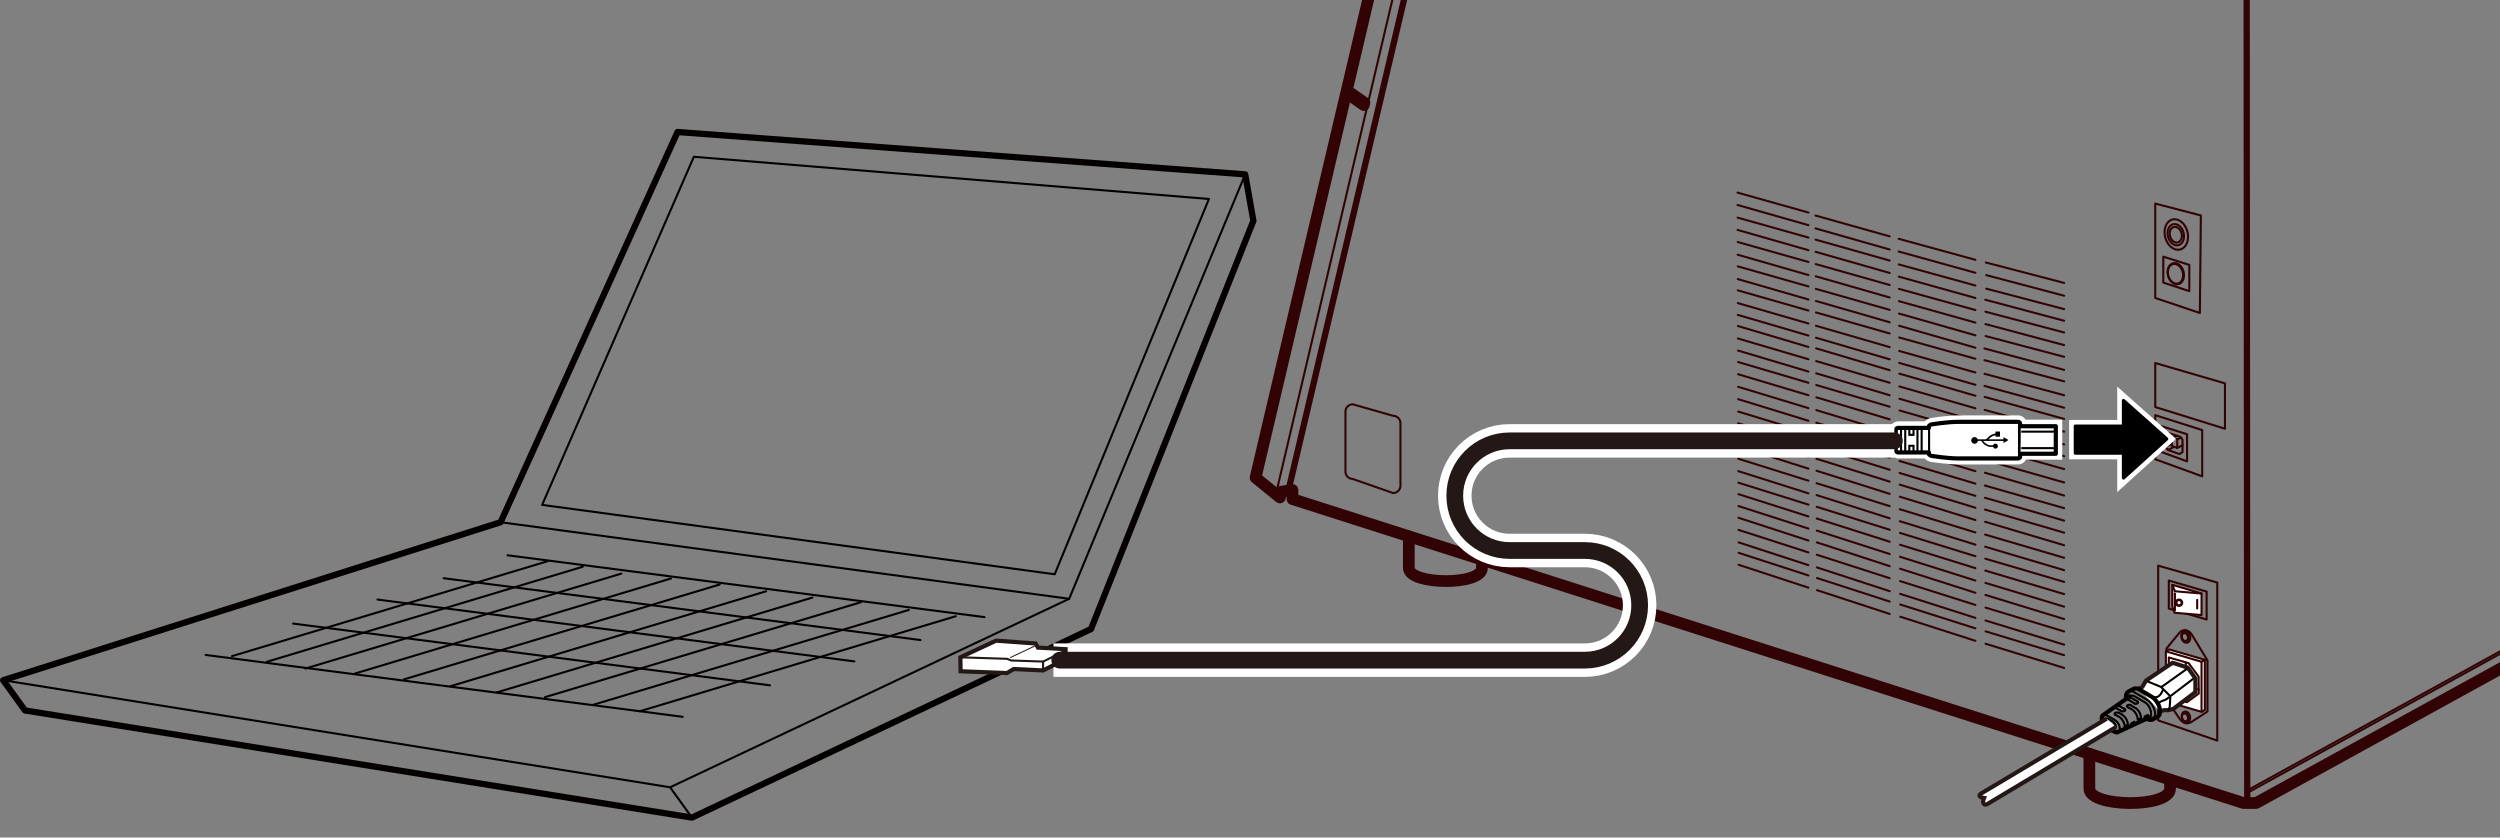 <?xml version="1.0" encoding="UTF-8"?><svg xmlns="http://www.w3.org/2000/svg" width="105.37mm" height="35.3mm" xmlns:xlink="http://www.w3.org/1999/xlink" viewBox="0 0 298.69 100.06"><rect x="0" y="0" width="298.69" height="100.06" fill="#808080" stroke="none"/><defs><style>.cls-1,.cls-2,.cls-3,.cls-4,.cls-5,.cls-6,.cls-7,.cls-8,.cls-9,.cls-10,.cls-11,.cls-12,.cls-13{fill:none;}.cls-1,.cls-2,.cls-3,.cls-14,.cls-6,.cls-15,.cls-8,.cls-16,.cls-11,.cls-12{stroke-linecap:round;}.cls-1,.cls-3,.cls-14,.cls-6,.cls-15,.cls-17,.cls-8,.cls-16,.cls-11,.cls-12{stroke-linejoin:round;}.cls-1,.cls-3,.cls-15,.cls-12{stroke:#310304;}.cls-1,.cls-5,.cls-15,.cls-8,.cls-9{stroke-width:.25px;}.cls-2{stroke-width:2px;}.cls-2,.cls-5,.cls-17,.cls-7,.cls-18,.cls-19{stroke:#231815;}.cls-2,.cls-5,.cls-7,.cls-18,.cls-10,.cls-19,.cls-13{stroke-miterlimit:10;}.cls-20,.cls-4{stroke-width:0px;}.cls-3,.cls-6,.cls-7{stroke-width:.75px;}.cls-14,.cls-15,.cls-17,.cls-18,.cls-19{fill:#fff;}.cls-14,.cls-17,.cls-19,.cls-11{stroke-width:.5px;}.cls-14,.cls-9,.cls-16{stroke:#000;}.cls-6,.cls-8,.cls-11{stroke:#040000;}.cls-21{clip-path:url(#clippath);}.cls-18{stroke-width:.12px;}.cls-16{stroke-width:.4px;}.cls-10{stroke-width:1.5px;}.cls-10,.cls-13{stroke:#fff;}.cls-12{stroke-width:1.4px;}.cls-13{stroke-width:4px;}</style><clipPath id="clippath"><rect class="cls-4" x="146.28" width="152.41" height="100.06"/></clipPath></defs><g id="_レイヤー_2"><g class="cls-21"><polygon class="cls-12" points="181.86 -78.15 261.6 -93.09 264.02 -91.53 264.02 -90.38 271.3 -89.57 271.3 -89.12 338.92 -80.11 338.92 56.01 338.36 56.31 338.36 58.09 269.55 95.94 268.04 95.94 154.42 59.63 154.42 58.54 153.09 58.74 152.92 59.43 150.01 57.07 160.84 11.08 162.94 12.55 163.01 12.26 160.91 10.8 181.86 -78.15"/><line class="cls-1" x1="338.87" y1="55.73" x2="268.49" y2="94.43"/><line class="cls-1" x1="338.9" y1="56" x2="268.53" y2="94.71"/><polygon class="cls-1" points="263.64 74.01 259.12 72.71 259.12 69.36 263.64 70.68 263.64 74.01"/><polyline class="cls-15" points="261.19 70.36 263.03 70.91 263.03 73.48 259.81 73.21 259.54 72.47 259.54 69.89 259.61 69.89 261.19 70.36"/><path class="cls-1" d="m258.85,77.71v-.24l1.56-1.9c.41-.47,1.18-.4,1.58.45l1.75,2.88v6.1l-1.83,1.2c-.56.39-1.05.29-1.52-.35l-1.53-2.26v-5.87"/><polygon class="cls-15" points="258.77 77.82 259.16 77.59 263.42 78.83 263.42 84.81 263.03 85.04 258.77 83.81 258.77 77.82"/><polyline class="cls-3" points="338.92 -80.11 268.38 -62.83 268.49 95.94"/><polyline class="cls-1" points="152.45 58.99 184.33 -76.34 264.02 -91.53"/><polyline class="cls-3" points="153.96 58.48 185.5 -75.42 264.02 -90.38"/><path class="cls-12" d="m249.63,90.06v4.16c0,2.25,9.64,2.35,9.64,0v-1.08"/><path class="cls-12" d="m168.32,64.09v3.77c0,2.04,8.74,2.13,8.74,0v-.98"/><polygon class="cls-1" points="262.83 37.39 257.5 35.6 257.5 24.32 262.95 25.74 262.83 37.39"/><polygon class="cls-1" points="264.91 88.48 257.85 86.07 257.85 67.58 264.91 69.6 264.91 88.48"/><polygon class="cls-1" points="265.83 51.22 257.5 48.63 257.5 43.37 265.83 45.8 265.83 51.22"/><polygon class="cls-1" points="263.11 56.91 257.5 54.87 257.5 49.6 263.11 51.38 263.11 56.91"/><polygon class="cls-1" points="261.57 34.78 258.46 33.76 258.46 30.66 261.57 31.65 261.57 34.78"/><polygon class="cls-1" points="261.3 55.12 258.2 53.99 258.2 50.9 261.3 51.88 261.3 55.12"/><polygon class="cls-1" points="260.12 53.51 259.49 53.28 259.49 52.27 260.13 52.47 260.12 53.51"/><polyline class="cls-1" points="259.54 69.89 259.86 70.64 263.03 70.91"/><polygon class="cls-1" points="261.29 83.89 259.11 83.27 259.12 78.55 261.49 79.23 262.68 80.83 262.7 82.86 261.29 83.89"/><polyline class="cls-1" points="262.69 82.38 261.09 81.95 261.15 79.17"/><polygon class="cls-1" points="260.4 54.25 259.02 53.76 258.74 53.39 258.74 51.99 259.02 51.72 260.52 52.2 260.76 52.53 260.76 54.01 260.4 54.25"/><line class="cls-1" x1="263.03" y1="79.06" x2="263.42" y2="78.83"/><polyline class="cls-1" points="263.03 85.04 263.03 79.06 258.77 77.82"/><line class="cls-1" x1="259.11" y1="83.27" x2="261.09" y2="81.95"/><line class="cls-1" x1="259.85" y1="70.91" x2="259.85" y2="72.92"/><line class="cls-1" x1="262.51" y1="71.67" x2="262.51" y2="72.69"/><circle class="cls-15" cx="260.34" cy="72.01" r=".38"/><circle class="cls-15" cx="260.34" cy="72.01" r=".31"/><ellipse class="cls-1" cx="260.02" cy="28.04" rx="1.37" ry="1.85" transform="translate(1.36 66.65) rotate(-14.65)"/><ellipse class="cls-1" cx="259.96" cy="28.06" rx=".96" ry="1.29" transform="translate(1.35 66.64) rotate(-14.65)"/><ellipse class="cls-1" cx="259.96" cy="32.72" rx=".96" ry="1.29" transform="translate(.17 66.79) rotate(-14.65)"/><ellipse class="cls-1" cx="259.92" cy="32.73" rx=".89" ry="1.2" transform="translate(.17 66.78) rotate(-14.65)"/><ellipse class="cls-1" cx="261.15" cy="76.11" rx=".53" ry=".71" transform="translate(-10.76 68.5) rotate(-14.65)"/><path class="cls-1" d="m261.02,75.64c.19-.05.4.12.47.38s-.03.51-.22.56"/><ellipse class="cls-1" cx="261.05" cy="76.13" rx=".36" ry=".48" transform="translate(-10.77 68.47) rotate(-14.65)"/><path class="cls-1" d="m261.02,85.23c.19-.05.4.12.47.38s-.03.51-.22.56"/><ellipse class="cls-1" cx="261.05" cy="85.72" rx=".36" ry=".48" transform="translate(-13.19 68.79) rotate(-14.65)"/><ellipse class="cls-1" cx="261.17" cy="85.69" rx=".49" ry=".66" transform="translate(-13.18 68.81) rotate(-14.65)"/><ellipse class="cls-1" cx="259.96" cy="28.06" rx=".71" ry=".95" transform="translate(1.35 66.64) rotate(-14.65)"/><line class="cls-1" x1="258.74" y1="53.39" x2="259.47" y2="53.04"/><line class="cls-1" x1="259.05" y1="53.74" x2="259.75" y2="53.39"/><line class="cls-1" x1="260.12" y1="53.51" x2="260.76" y2="53.2"/><line class="cls-1" x1="259.49" y1="52.27" x2="260.06" y2="52.05"/><line class="cls-1" x1="260.14" y1="52.47" x2="260.56" y2="52.3"/><path class="cls-1" d="m166.45,58.91l-4.83-1.69c-.48,0-.87-.39-.87-.87v-7.18c0-.48.39-.87.87-.87l4.83,1.38c.48,0,.87.39.87.87v7.48c0,.48-.39.87-.87.87Z"/><line class="cls-1" x1="216.06" y1="25.39" x2="207.59" y2="23.01"/><line class="cls-1" x1="216.06" y1="26.9" x2="207.59" y2="24.49"/><line class="cls-1" x1="216.06" y1="28.38" x2="207.6" y2="26"/><line class="cls-1" x1="216.06" y1="29.89" x2="207.6" y2="27.47"/><line class="cls-1" x1="216.06" y1="31.3" x2="207.61" y2="28.91"/><line class="cls-1" x1="216.06" y1="32.86" x2="207.61" y2="30.43"/><line class="cls-1" x1="216.06" y1="34.22" x2="207.62" y2="31.82"/><line class="cls-1" x1="216.06" y1="35.78" x2="207.62" y2="33.34"/><line class="cls-1" x1="216.06" y1="37.1" x2="207.63" y2="34.69"/><line class="cls-1" x1="216.06" y1="38.65" x2="207.63" y2="36.21"/><line class="cls-1" x1="216.06" y1="40.09" x2="207.63" y2="37.62"/><line class="cls-1" x1="216.06" y1="41.45" x2="207.64" y2="38.95"/><line class="cls-1" x1="216.06" y1="42.92" x2="207.64" y2="40.44"/><line class="cls-1" x1="216.06" y1="44.39" x2="207.65" y2="41.88"/><line class="cls-1" x1="216.06" y1="45.73" x2="207.66" y2="43.25"/><line class="cls-1" x1="216.06" y1="47.22" x2="207.66" y2="44.71"/><line class="cls-1" x1="216.06" y1="48.76" x2="207.66" y2="46.21"/><line class="cls-1" x1="216.06" y1="50.27" x2="207.67" y2="47.69"/><line class="cls-1" x1="216.06" y1="51.72" x2="207.67" y2="49.17"/><line class="cls-1" x1="216.06" y1="53.15" x2="207.67" y2="50.57"/><line class="cls-1" x1="216.06" y1="54.55" x2="207.68" y2="51.93"/><line class="cls-1" x1="216.06" y1="55.99" x2="207.69" y2="53.34"/><line class="cls-1" x1="216.06" y1="57.43" x2="207.69" y2="54.81"/><line class="cls-1" x1="216.06" y1="58.94" x2="207.69" y2="56.29"/><line class="cls-1" x1="216.06" y1="60.29" x2="207.7" y2="57.67"/><line class="cls-1" x1="216.06" y1="61.7" x2="207.71" y2="59.04"/><line class="cls-1" x1="216.06" y1="63.15" x2="207.71" y2="60.46"/><line class="cls-1" x1="216.06" y1="64.58" x2="207.71" y2="61.86"/><line class="cls-1" x1="216.06" y1="66" x2="207.72" y2="63.31"/><line class="cls-1" x1="216.06" y1="67.52" x2="207.72" y2="64.8"/><line class="cls-1" x1="216.06" y1="68.75" x2="207.73" y2="66.05"/><line class="cls-1" x1="216.06" y1="70.21" x2="207.73" y2="67.48"/><line class="cls-1" x1="225.77" y1="28.24" x2="216.91" y2="25.75"/><line class="cls-1" x1="225.77" y1="29.81" x2="216.91" y2="27.29"/><line class="cls-1" x1="225.77" y1="31.13" x2="216.92" y2="28.63"/><line class="cls-1" x1="225.77" y1="32.61" x2="216.93" y2="30.09"/><line class="cls-1" x1="225.77" y1="34.05" x2="216.94" y2="31.55"/><line class="cls-1" x1="225.77" y1="35.54" x2="216.94" y2="33.01"/><line class="cls-1" x1="225.77" y1="37.02" x2="216.95" y2="34.51"/><line class="cls-1" x1="225.77" y1="38.5" x2="216.96" y2="35.96"/><line class="cls-1" x1="225.77" y1="39.84" x2="216.97" y2="37.33"/><line class="cls-1" x1="225.77" y1="41.47" x2="216.96" y2="38.92"/><line class="cls-1" x1="225.77" y1="42.93" x2="216.97" y2="40.35"/><line class="cls-1" x1="225.77" y1="44.23" x2="216.99" y2="41.62"/><line class="cls-1" x1="225.77" y1="45.73" x2="216.99" y2="43.14"/><line class="cls-1" x1="225.77" y1="47.22" x2="216.99" y2="44.6"/><line class="cls-1" x1="225.77" y1="48.59" x2="217" y2="46"/><line class="cls-1" x1="225.77" y1="50.1" x2="217.01" y2="47.47"/><line class="cls-1" x1="225.77" y1="51.66" x2="217.01" y2="49"/><line class="cls-1" x1="225.77" y1="53.19" x2="217.01" y2="50.5"/><line class="cls-1" x1="225.77" y1="54.67" x2="217.02" y2="52"/><line class="cls-1" x1="225.77" y1="56.12" x2="217.02" y2="53.42"/><line class="cls-1" x1="225.77" y1="57.54" x2="217.02" y2="54.81"/><line class="cls-1" x1="225.77" y1="59" x2="217.03" y2="56.24"/><line class="cls-1" x1="225.77" y1="60.47" x2="217.04" y2="57.73"/><line class="cls-1" x1="225.77" y1="61.92" x2="217.04" y2="59.15"/><line class="cls-1" x1="225.77" y1="63.29" x2="217.05" y2="60.55"/><line class="cls-1" x1="225.77" y1="64.72" x2="217.06" y2="61.95"/><line class="cls-1" x1="225.77" y1="66.19" x2="217.06" y2="63.39"/><line class="cls-1" x1="225.77" y1="67.64" x2="217.07" y2="64.8"/><line class="cls-1" x1="225.77" y1="69.08" x2="217.07" y2="66.28"/><line class="cls-1" x1="225.77" y1="70.63" x2="217.07" y2="67.79"/><line class="cls-1" x1="225.77" y1="71.87" x2="217.09" y2="69.06"/><line class="cls-1" x1="225.77" y1="73.35" x2="217.09" y2="70.51"/><line class="cls-1" x1="236.01" y1="31.04" x2="226.85" y2="28.53"/><line class="cls-1" x1="236.01" y1="32.59" x2="226.85" y2="30.05"/><line class="cls-1" x1="236.01" y1="34.11" x2="226.86" y2="31.59"/><line class="cls-1" x1="236.01" y1="35.6" x2="226.87" y2="33.05"/><line class="cls-1" x1="236.01" y1="37.04" x2="226.88" y2="34.51"/><line class="cls-1" x1="236.01" y1="38.54" x2="226.88" y2="35.98"/><line class="cls-1" x1="236.01" y1="40.06" x2="226.89" y2="37.46"/><line class="cls-1" x1="236.01" y1="41.54" x2="226.9" y2="38.92"/><line class="cls-1" x1="236.01" y1="42.86" x2="226.91" y2="40.32"/><line class="cls-1" x1="236.01" y1="44.5" x2="226.91" y2="41.93"/><line class="cls-1" x1="236.01" y1="45.97" x2="226.91" y2="43.36"/><line class="cls-1" x1="236.01" y1="47.28" x2="226.93" y2="44.64"/><line class="cls-1" x1="236.01" y1="48.78" x2="226.93" y2="46.17"/><line class="cls-1" x1="236.01" y1="50.28" x2="226.94" y2="47.64"/><line class="cls-1" x1="236.01" y1="51.66" x2="226.95" y2="49.04"/><line class="cls-1" x1="236.01" y1="53.18" x2="226.95" y2="50.53"/><line class="cls-1" x1="236.01" y1="54.75" x2="226.95" y2="52.06"/><line class="cls-1" x1="236.01" y1="56.29" x2="226.95" y2="53.57"/><line class="cls-1" x1="236.01" y1="57.78" x2="226.96" y2="55.08"/><line class="cls-1" x1="236.01" y1="59.24" x2="226.96" y2="56.51"/><line class="cls-1" x1="236.01" y1="60.66" x2="226.97" y2="57.9"/><line class="cls-1" x1="236.01" y1="62.13" x2="226.98" y2="59.34"/><line class="cls-1" x1="236.01" y1="63.61" x2="226.98" y2="60.84"/><line class="cls-1" x1="236.01" y1="65.07" x2="226.99" y2="62.27"/><line class="cls-1" x1="236.01" y1="66.45" x2="227" y2="63.67"/><line class="cls-1" x1="236.01" y1="67.88" x2="227.01" y2="65.08"/><line class="cls-1" x1="236.01" y1="69.36" x2="227.01" y2="66.52"/><line class="cls-1" x1="236.01" y1="70.82" x2="227.02" y2="67.95"/><line class="cls-1" x1="236.01" y1="72.27" x2="227.02" y2="69.43"/><line class="cls-1" x1="236.01" y1="73.82" x2="227.02" y2="70.95"/><line class="cls-1" x1="236.01" y1="75.07" x2="227.03" y2="72.22"/><line class="cls-1" x1="236.01" y1="76.56" x2="227.04" y2="73.68"/><line class="cls-1" x1="246.61" y1="33.8" x2="237.26" y2="31.36"/><line class="cls-1" x1="246.61" y1="35.33" x2="237.31" y2="32.87"/><line class="cls-1" x1="246.61" y1="36.93" x2="237.32" y2="34.49"/><line class="cls-1" x1="246.61" y1="38.32" x2="237.19" y2="35.81"/><line class="cls-1" x1="246.61" y1="39.72" x2="237.21" y2="37.24"/><line class="cls-1" x1="246.61" y1="41.23" x2="237.22" y2="38.72"/><line class="cls-1" x1="246.61" y1="42.63" x2="237.23" y2="40.15"/><line class="cls-1" x1="246.61" y1="44.19" x2="237.09" y2="41.63"/><line class="cls-1" x1="246.61" y1="45.56" x2="237.1" y2="43.03"/><line class="cls-1" x1="246.61" y1="47.22" x2="237.1" y2="44.66"/><line class="cls-1" x1="246.61" y1="48.71" x2="237.1" y2="46.11"/><line class="cls-1" x1="246.61" y1="50.05" x2="237.12" y2="47.42"/><line class="cls-1" x1="246.61" y1="51.57" x2="237.12" y2="48.97"/><line class="cls-1" x1="246.61" y1="53.1" x2="237.13" y2="50.46"/><line class="cls-1" x1="246.61" y1="54.5" x2="237.14" y2="51.88"/><line class="cls-1" x1="246.61" y1="56.04" x2="237.14" y2="53.39"/><line class="cls-1" x1="246.61" y1="57.64" x2="237.14" y2="54.95"/><line class="cls-1" x1="246.61" y1="59.2" x2="237.15" y2="56.48"/><line class="cls-1" x1="246.61" y1="60.71" x2="237.15" y2="58.01"/><line class="cls-1" x1="246.61" y1="62.2" x2="237.16" y2="59.47"/><line class="cls-1" x1="246.61" y1="63.64" x2="237.16" y2="60.88"/><line class="cls-1" x1="246.61" y1="65.14" x2="237.18" y2="62.34"/><line class="cls-1" x1="246.61" y1="66.64" x2="237.18" y2="63.87"/><line class="cls-1" x1="246.61" y1="68.12" x2="237.18" y2="65.32"/><line class="cls-1" x1="246.61" y1="69.52" x2="237.2" y2="66.75"/><line class="cls-1" x1="246.61" y1="70.98" x2="237.2" y2="68.17"/><line class="cls-1" x1="246.61" y1="72.48" x2="237.21" y2="69.64"/><line class="cls-1" x1="246.61" y1="73.96" x2="237.21" y2="71.08"/><line class="cls-1" x1="246.61" y1="75.44" x2="237.22" y2="72.59"/><line class="cls-1" x1="246.61" y1="77.02" x2="237.22" y2="74.13"/><line class="cls-1" x1="246.61" y1="78.28" x2="237.23" y2="75.43"/><line class="cls-1" x1="246.61" y1="79.8" x2="237.23" y2="76.91"/><polyline class="cls-5" points="257.52 85.6 252.73 87.43 252.23 87.3"/><g id="_レイヤー_2-2"><path class="cls-17" d="m255.49,82.25c.51-.04.59-.39.59-.39l.31-.54,3.18-2.14c-.04.14.11-.01.19.06l1.62.52.92,1.29v1.64l-2.65,2.01-.36.09s-.38.11-.49.05c-.59-.04-.59.31-.59.31"/><path class="cls-8" d="m256.65,81.44l1.52.62,1.14,1.13-.08,1.23c0,.08-.12.33-.16.37"/><path class="cls-8" d="m254.32,82.64c.2-.12.43-.12.7.08l1.45.86c.55.31,1.02,1.09,1.02,1.72,0,.31-.12.55-.27.66"/><path class="cls-11" d="m256.51,85.88c.27.16.51.16.7.08l.59-.35c.2-.12.27-.31.27-.66,0-.63-.47-1.41-1.02-1.72l-1.45-.86c-.27-.16-.55-.16-.74-.04l-.59.31c-.16.12-.27.31-.27.63v.16"/><path class="cls-8" d="m254.51,83.19c.16-.12.35-.12.59.04l1.13.66c.43.23.78.86.78,1.37,0,.23-.08.39-.2.47"/><path class="cls-8" d="m253.85,83.62c.12-.08.31-.08.55.04l.59.35"/><path class="cls-8" d="m254.24,83.42c.12-.08.31-.08.55.04l.59.35"/><path class="cls-8" d="m254.2,84.48l.51.27c.39.23.7.78.7,1.25l.39-.2c0-.47-.31-1.06-.74-1.25l-.47-.27"/><path class="cls-8" d="m252.79,84.36c.12-.08.31-.08.51.04l.55.31"/><path class="cls-8" d="m252.44,84.63c.12-.08.31-.08.51.04l.55.31"/><path class="cls-8" d="m254.43,86.86c.12-.08.2-.23.2-.43l.39-.2c0,.2-.08.35-.2.43"/><path class="cls-8" d="m252.75,85.41l.43.23c.35.2.66.7.66,1.13l.39-.2c0-.43-.31-.94-.66-1.17l-.43-.27"/><path class="cls-8" d="m251.23,85.49c.12-.12.27-.12.51,0l.9.51c.35.2.63.66.63,1.09,0,.2-.08.35-.2.39"/><path class="cls-8" d="m251.7,85.84s.12,0,.16.04l.55.31c.2.12.39.43.39.66"/><line class="cls-8" x1="258.3" y1="82.04" x2="261.24" y2="79.94"/><line class="cls-8" x1="259.45" y1="83.07" x2="261.98" y2="81.14"/><path class="cls-8" d="m257.91,84.01c.16-.2.59-.33.8-.41.19-.07.41-.29.41-.29"/><path class="cls-8" d="m258.4,82.46s-.37,1.04-1.03.8"/><path class="cls-11" d="m252.38,87.3l.26.11c.16.12.31.12.43.04l3.75-1.76"/><path class="cls-11" d="m254.47,83.19l-3.24,2.27c-.08.08-.12.2-.12.35,0,.08,0,.2.04.31"/><path class="cls-8" d="m256,86.08c.12-.08.23-.23.23-.47l.39-.2c0,.27-.12.43-.27.51"/><path class="cls-8" d="m255.37,83.81s.08.08.08.12c0,.08-.12.16-.27.16-.08,0-.12,0-.2-.04"/><path class="cls-8" d="m253.85,84.71s.08.08.08.12c0,.08-.12.16-.27.16-.08,0-.12,0-.2-.04"/><path class="cls-8" d="m254.2,84.48s-.08-.08-.08-.12c0-.08.12-.16.27-.16.08,0,.16,0,.2.04"/><path class="cls-8" d="m252.71,85.41s-.08-.08-.08-.12c0-.08.12-.16.27-.16.08,0,.16,0,.2.04"/></g><path class="cls-19" d="m252.79,86.87l-15.36,9.2c-.38.22-.65-.13-.39-.73-.94-.14-.37-.52-.37-.52l15.03-8.96"/></g></g><g id="_レイヤー_1"><path class="cls-7" d="m175.98,61.52v2.08s.75.94,3.93.94c0,0,1.33,0,2.47-.39"/><polygon class="cls-10" points="253.71 54.13 247.96 54.13 247.96 50.92 253.71 50.92 253.71 47.86 258.86 52.44 253.71 57.1 253.71 54.13"/><polygon class="cls-16" points="253.71 54.13 247.96 54.13 247.96 50.92 253.71 50.92 253.71 47.86 258.86 52.44 253.71 57.1 253.71 54.13"/><path class="cls-10" d="m245.64,50.89v3.28h-4.27v.37s0,.2-.26.2h-7.16c-1.27,0-3.14-.3-3.14-.3,0,0-.34-.06-.34-.28v-.14h-3.69s-.27-.03-.27-.33v-2.27c0-.3.27-.33.27-.33h3.69v-.13c0-.22.34-.28.34-.28,0,0,1.87-.3,3.14-.3h7.16c.26,0,.26.2.26.2v.31h4.27Z"/><path class="cls-14" d="m230.45,51.12h-3.69s-.27.03-.27.33v2.27c0,.3.27.33.27.33h3.69v.14c0,.22.34.28.34.28,0,0,1.87.3,3.14.3h7.16c.26,0,.26-.2.26-.2v-3.97s0-.2-.26-.2h-7.16c-1.27,0-3.14.3-3.14.3,0,0-.34.06-.34.28v.13Z"/><polyline class="cls-14" points="241.41 54.21 245.62 54.21 245.62 50.92 241.43 50.92"/><line class="cls-9" x1="245.46" y1="53.54" x2="241.49" y2="53.54"/><line class="cls-9" x1="245.46" y1="51.57" x2="241.49" y2="51.57"/><line class="cls-9" x1="230.48" y1="54.21" x2="230.48" y2="50.97"/><line class="cls-9" x1="229.59" y1="54.01" x2="229.59" y2="51.1"/><line class="cls-9" x1="229.09" y1="54.01" x2="229.09" y2="51.1"/><line class="cls-9" x1="227.63" y1="54.01" x2="227.63" y2="51.1"/><line class="cls-9" x1="227.13" y1="54.01" x2="227.13" y2="51.1"/><rect class="cls-9" x="228.12" y="53.26" width=".5" height=".75"/><rect class="cls-9" x="228.12" y="51.1" width=".5" height=".85"/><path class="cls-20" d="m238.95,51.58v.59h-.53v-.17c-.26.05-.59.2-.73.38-.04.04-.07.08-.11.11h1.79v-.27l.6.35-.6.36v-.25h-2.42s.03.03.04.05l.09.11c.13.15.46.36.71.36h.33c.04-.11.15-.2.28-.2.16,0,.3.13.3.3s-.13.3-.3.3c-.13,0-.24-.09-.28-.21h-.33c-.33,0-.71-.25-.86-.43l-.1-.13c-.08-.11-.12-.16-.22-.16h-.3c-.03.2-.19.35-.4.35-.22,0-.4-.18-.4-.4s.18-.4.4-.4c.17,0,.32.11.38.27h.89s.18-.02.35-.24c.18-.23.57-.41.88-.46v-.23h.53Z"/><polygon class="cls-6" points="149.75 26.38 130.35 75.15 82.67 97.68 2.99 84.88 .38 81.27 59.81 62.39 80.95 15.77 148.77 20.83 149.75 26.38"/><polyline class="cls-8" points="148.77 20.83 127.74 71.54 80.06 94.06 .38 81.27"/><line class="cls-8" x1="59.81" y1="62.39" x2="127.74" y2="71.54"/><line class="cls-8" x1="80.06" y1="94.06" x2="82.67" y2="97.68"/><line class="cls-8" x1="60.64" y1="66.34" x2="117.62" y2="73.73"/><line class="cls-8" x1="24.58" y1="78.25" x2="81.56" y2="85.64"/><line class="cls-8" x1="35.02" y1="74.5" x2="92" y2="81.88"/><line class="cls-8" x1="45.1" y1="71.63" x2="102.08" y2="79.02"/><line class="cls-8" x1="53" y1="69.08" x2="109.98" y2="76.47"/><line class="cls-8" x1="65.45" y1="67.04" x2="27.72" y2="78.39"/><line class="cls-8" x1="114.19" y1="73.62" x2="76.45" y2="84.97"/><line class="cls-8" x1="108.58" y1="72.87" x2="70.85" y2="84.21"/><line class="cls-8" x1="102.85" y1="71.95" x2="65.12" y2="83.29"/><line class="cls-8" x1="97.07" y1="71.39" x2="59.33" y2="82.73"/><line class="cls-8" x1="91.53" y1="70.64" x2="53.8" y2="81.99"/><line class="cls-8" x1="85.99" y1="69.83" x2="48.25" y2="81.17"/><line class="cls-8" x1="80.17" y1="69.11" x2="42.44" y2="80.46"/><line class="cls-8" x1="74.23" y1="68.53" x2="36.49" y2="79.87"/><line class="cls-8" x1="69.62" y1="67.71" x2="31.89" y2="79.06"/><polygon class="cls-8" points="126.01 68.61 64.77 60.32 82.9 18.73 144.44 23.77 126.01 68.61"/><path class="cls-13" d="m226.33,52.67h-45.97c-3.62,0-6.55,2.93-6.55,6.55s2.93,6.55,6.55,6.55h8.99c3.62,0,6.55,2.93,6.55,6.55s-2.93,6.55-6.55,6.55h-63.49"/><polygon class="cls-19" points="124.01 77.37 127.31 77.56 127.31 78.72 124.63 80.1 121.11 79.93 120.31 80.41 114.77 80.2 114.74 78.53 119.01 76.54 123.74 76.88 124.01 77.37"/><polyline class="cls-5" points="127.25 77.73 124.63 79.04 124.62 80.1"/><polyline class="cls-5" points="114.74 78.53 120.3 78.71 120.82 78.91 124.63 79.04"/><line class="cls-18" x1="123.61" y1="77.19" x2="120.69" y2="78.57"/><path class="cls-2" d="m226.33,52.67h-45.97c-3.62,0-6.55,2.93-6.55,6.55s2.93,6.55,6.55,6.55h8.99c3.62,0,6.55,2.93,6.55,6.55s-2.93,6.55-6.55,6.55h-62.74"/></g></svg>